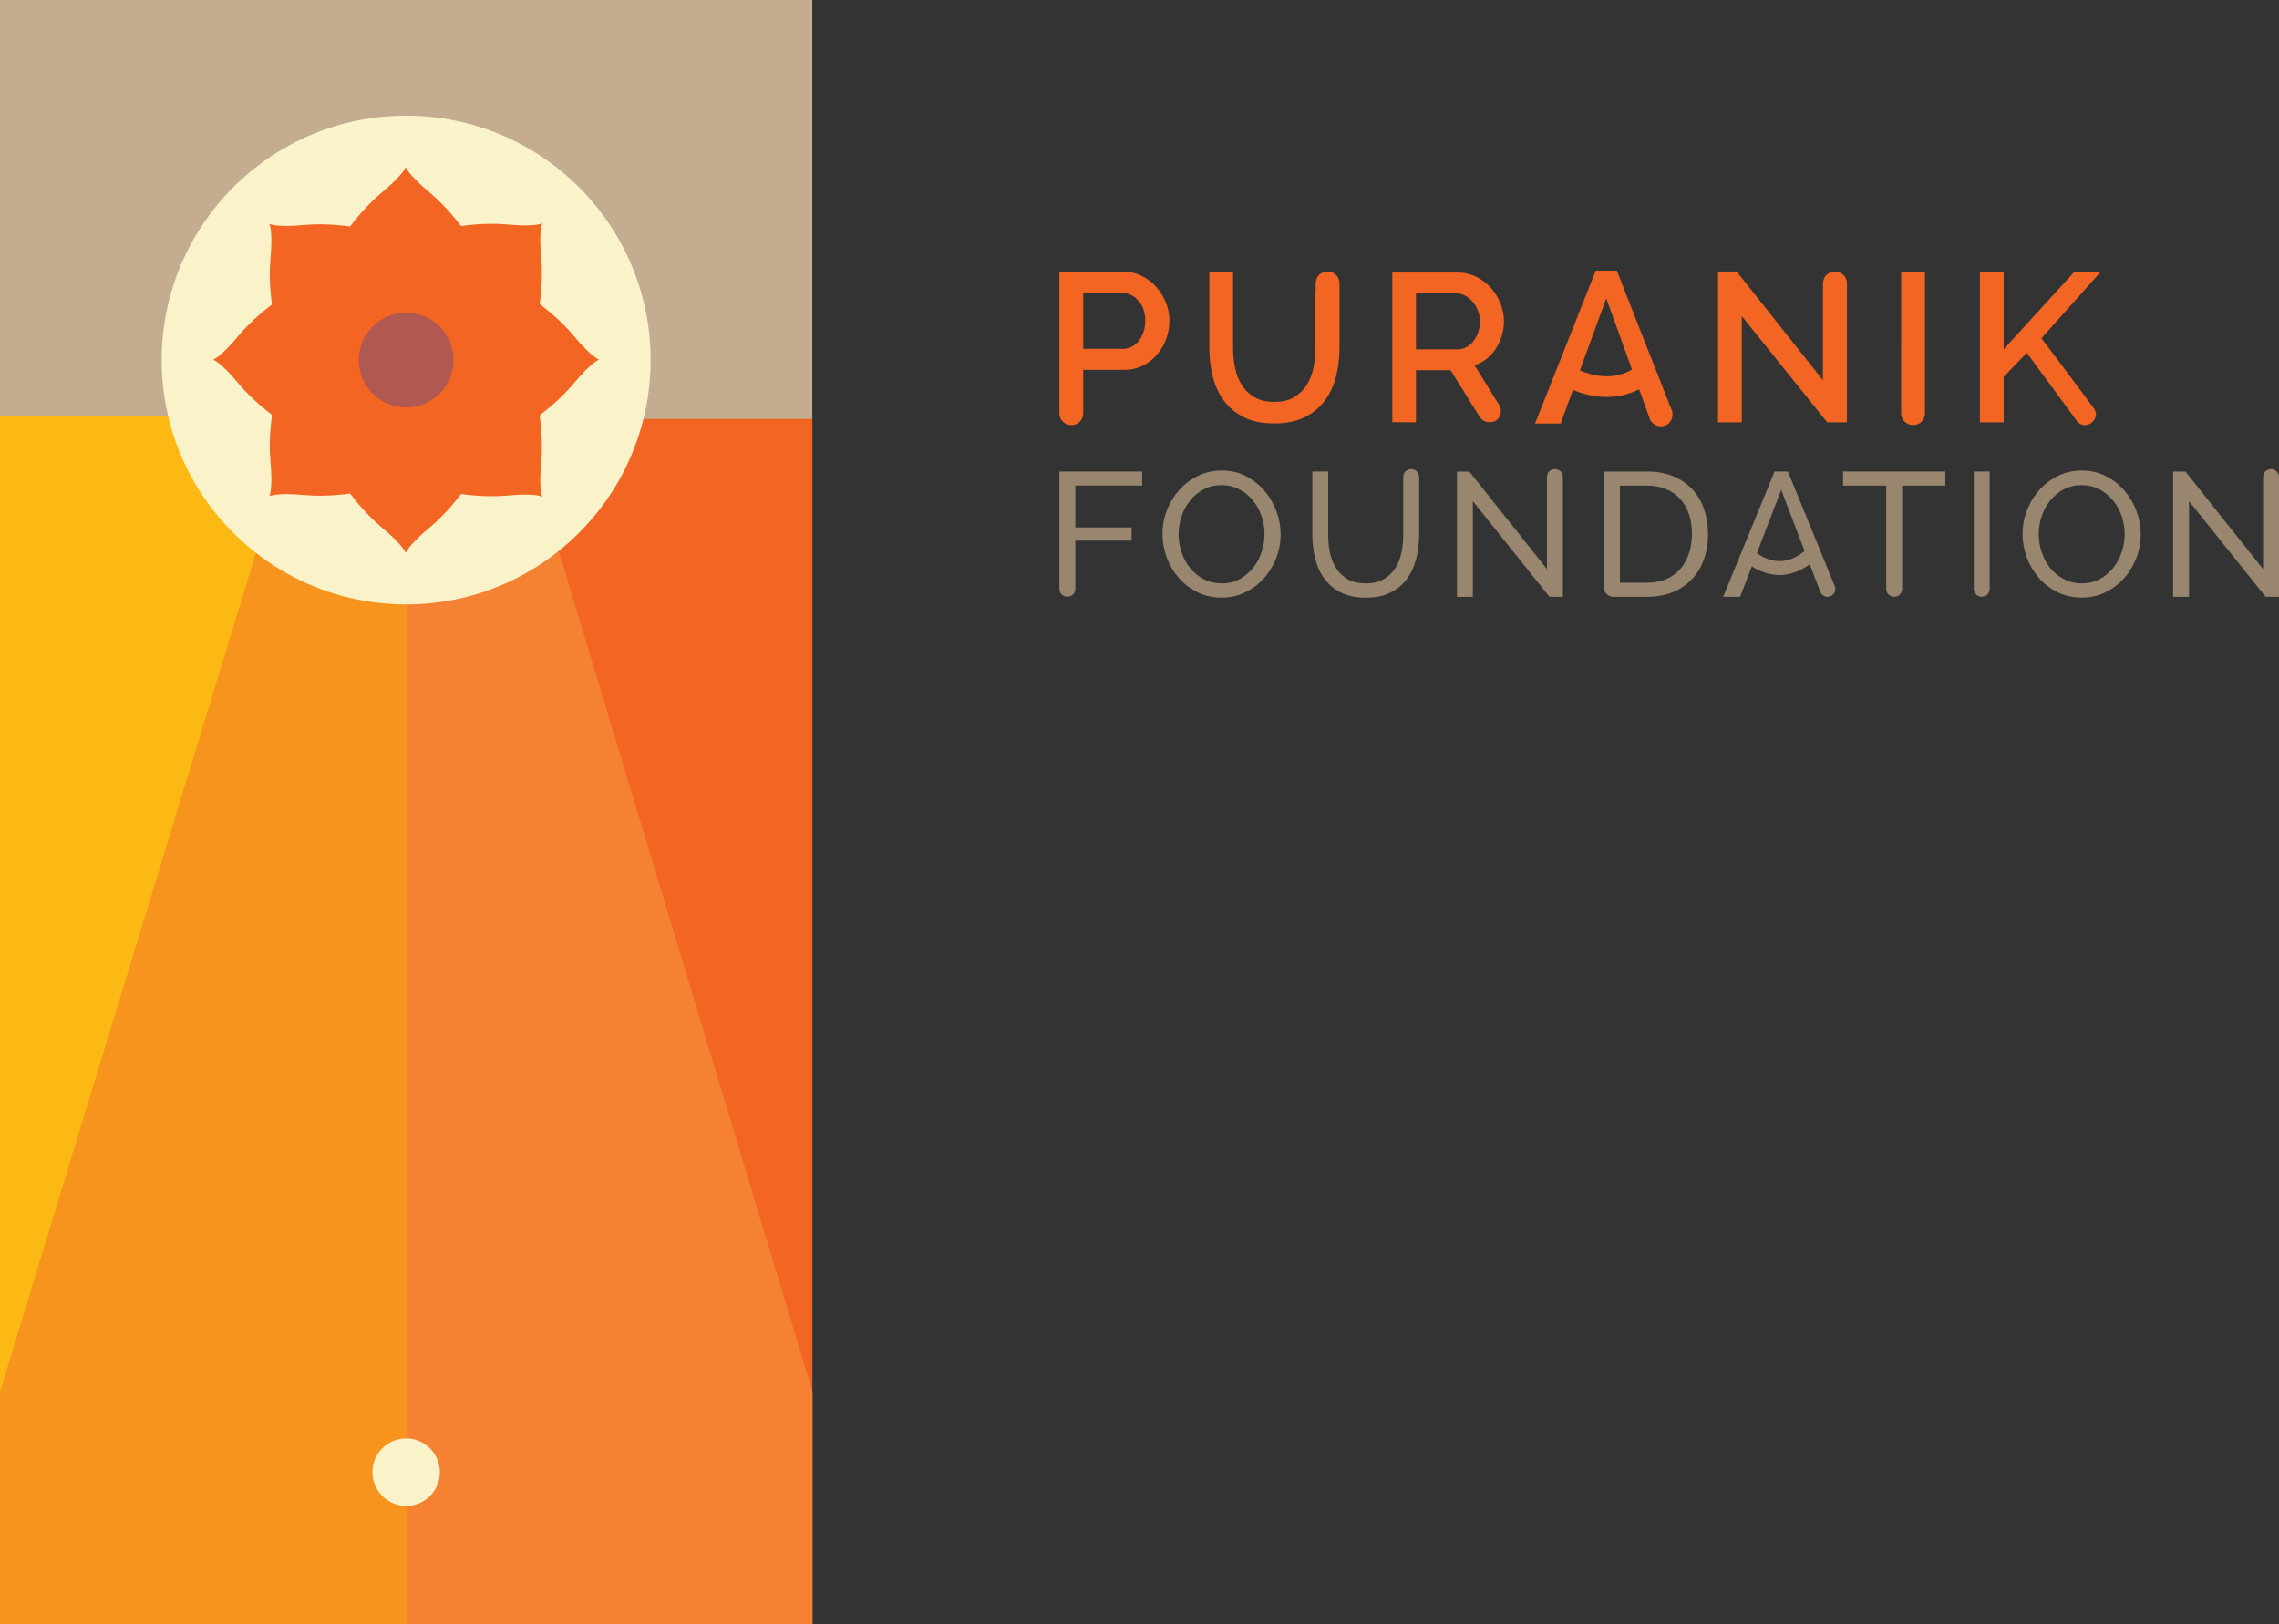 <?xml version="1.0" encoding="UTF-8"?> <svg xmlns="http://www.w3.org/2000/svg" xmlns:xlink="http://www.w3.org/1999/xlink" version="1.1" id="Layer_1" x="0px" y="0px" viewBox="0 0 396.66 282.76" style="enable-background:new 0 0 396.66 282.76;" xml:space="preserve"><rect x="0" y="0" width="396.66" height="282.76" fill="#333333" stroke="none"/> <style type="text/css"> .st0{fill:#C3AC8F;} .st1{fill:#F26522;} .st2{fill:#F58232;} .st3{fill:#FDB913;} .st4{fill:#F7941D;} .st5{fill:#FAF2C9;} .st6{fill:#B05852;} .st7{fill:#99866F;} </style> <g> <polygon class="st0" points="0,282.76 141.38,282.76 141.38,0 0,0 0,282.76 "></polygon> <polygon class="st1" points="141.38,282.76 108.77,282.76 70.9,72.93 141.38,72.93 141.38,282.76 "></polygon> <polygon class="st2" points="141.42,282.76 70.6,282.76 70.6,62.66 87.2,62.66 141.42,242.31 141.42,282.76 "></polygon> <polygon class="st3" points="0,282.32 32.61,282.32 70.48,72.49 0,72.49 0,282.32 "></polygon> <polyline class="st4" points="14.67,194.13 0,242.31 0,282.76 70.78,282.76 70.78,62.66 54.79,62.66 14.67,194.13 "></polyline> <path class="st5" d="M70.69,105.23c23.5,0,42.55-19.05,42.55-42.55c0-23.49-19.05-42.54-42.55-42.54S28.14,39.19,28.14,62.68 C28.14,86.18,47.19,105.23,70.69,105.23"></path> <path class="st1" d="M99.84,58.45c-2.44-2.95-5.65-5.3-5.65-5.3l-0.23-0.22v-0.2c0,0,0.6-3.93,0.24-7.74 c-0.46-4.94,0.2-6.1,0.2-6.1s-1.16,0.65-6.11,0.19c-3.81-0.36-7.74,0.24-7.74,0.24l-0.32,0l-0.14-0.14c0,0-2.35-3.2-5.3-5.65 c-3.82-3.17-4.17-4.45-4.17-4.45s-0.36,1.28-4.18,4.45c-2.95,2.44-5.3,5.65-5.3,5.65l-0.23,0.23l-0.19,0c0,0-3.93-0.6-7.74-0.24 c-4.94,0.46-6.1-0.2-6.1-0.2s0.65,1.16,0.19,6.11c-0.36,3.81,0.24,7.74,0.24,7.74v0.19l-0.13,0.13c0,0-3.21,2.35-5.65,5.3 c-3.17,3.82-4.45,4.18-4.45,4.18s1.28,0.35,4.45,4.17c2.44,2.95,5.65,5.3,5.65,5.3l0.13,0.14v0.32c0,0-0.6,3.93-0.24,7.74 c0.46,4.94-0.19,6.1-0.19,6.1s1.16-0.66,6.1-0.2c3.82,0.36,7.74-0.24,7.74-0.24l0.2,0l0.22,0.23c0,0,2.35,3.2,5.3,5.65 c3.82,3.16,4.18,4.45,4.18,4.45s0.35-1.28,4.17-4.45c2.95-2.44,5.3-5.65,5.3-5.65l0.14-0.14l0.32,0c0,0,3.93,0.6,7.74,0.24 c4.94-0.46,6.11,0.19,6.11,0.19s-0.66-1.16-0.2-6.1c0.36-3.82-0.24-7.74-0.24-7.74v-0.32l0.22-0.22c0,0,3.2-2.35,5.65-5.3 c3.17-3.82,4.45-4.17,4.45-4.17S103.01,62.27,99.84,58.45L99.84,58.45z"></path> <path class="st6" d="M70.69,70.94c4.56,0,8.25-3.7,8.25-8.25c0-4.56-3.7-8.25-8.25-8.25c-4.56,0-8.25,3.69-8.25,8.25 C62.44,67.25,66.13,70.94,70.69,70.94L70.69,70.94z"></path> <path class="st5" d="M70.69,262.18c3.24,0,5.87-2.63,5.87-5.87c0-3.24-2.63-5.88-5.87-5.88s-5.87,2.63-5.87,5.88 C64.82,259.55,67.45,262.18,70.69,262.18L70.69,262.18z"></path> <path class="st1" d="M290.98,71.44c-0.15-0.31-9.57-24.32-9.57-24.32h-3.67l-10.57,26.62h4.46l2.14-5.86 c1.51,0.64,3.57,1.24,5.89,1.24c1.79,0,3.72-0.37,5.63-1.35l1.89,5.24c0,0,0.52,1.22,1.86,1.21 C290.95,74.25,291.36,72.21,290.98,71.44L290.98,71.44z M284.05,64.35c-3.53,2.02-7.15,0.98-9.06,0.13l4.58-12.54L284.05,64.35 L284.05,64.35z"></path> <path class="st1" d="M335.04,71.95c0,0.08,0-1.02,0-2.75c0-2.51,0-6.34,0-9.9V47.28h-4.14v12.03h-0.01c0,4.86,0,12.46,0,12.6 c0,1.6,1.41,2.1,2.05,2.09C333.35,74.01,334.93,73.82,335.04,71.95L335.04,71.95z"></path> <path class="st1" d="M233.14,60.58v-2.97c0-2.81,0-5.05,0-6.5c0-1.05,0-1.69,0-1.75c0-1.6-1.41-2.1-2.05-2.09 c-0.41-0.01-1.98,0.18-2.1,2.05c0-0.1,0,0.47,0,1.79h-0.03v9.47c0,1.18-0.12,2.34-0.35,3.46c-0.23,1.12-0.63,2.12-1.18,2.99 c-0.55,0.88-1.29,1.58-2.2,2.13c-0.91,0.54-2.06,0.81-3.44,0.81c-1.36,0-2.5-0.26-3.42-0.8c-0.92-0.53-1.66-1.23-2.22-2.11 c-0.55-0.87-0.95-1.87-1.18-2.99c-0.23-1.12-0.35-2.29-0.35-3.49V47.28h-4.14v13.31c0,1.7,0.2,3.34,0.59,4.92 c0.39,1.58,1.04,2.98,1.92,4.2c0.89,1.22,2.05,2.19,3.49,2.92c1.44,0.73,3.21,1.09,5.3,1.09c2.02,0,3.75-0.35,5.19-1.03 c1.44-0.69,2.62-1.63,3.53-2.83c0.91-1.2,1.58-2.59,2-4.18C232.93,64.08,233.14,62.38,233.14,60.58L233.14,60.58z"></path> <path class="st1" d="M203.54,55.82c0-1.06-0.2-2.1-0.61-3.12s-0.97-1.93-1.68-2.74c-0.71-0.8-1.57-1.45-2.57-1.94 c-1-0.49-2.09-0.74-3.27-0.74h-11.02v12.07v9.86c0,1.58,0,2.66,0,2.71c0,1.6,1.41,2.1,2.05,2.09c0.41,0.01,1.98-0.18,2.1-2.05 c0,0.14,0-3.36,0-7.56h7.09c1.18,0,2.26-0.24,3.24-0.72c0.97-0.48,1.81-1.12,2.5-1.92c0.69-0.8,1.23-1.71,1.61-2.74 C203.35,57.99,203.54,56.93,203.54,55.82L203.54,55.82z M199.33,55.82c0,0.71-0.1,1.37-0.3,1.96c-0.2,0.59-0.47,1.11-0.81,1.55 c-0.35,0.44-0.76,0.79-1.24,1.04c-0.48,0.25-1.02,0.37-1.61,0.37h-6.83c0-0.47,0-0.93,0-1.39h0v-8.41h6.62 c0.54,0,1.07,0.12,1.57,0.35c0.51,0.23,0.96,0.57,1.35,1c0.39,0.43,0.7,0.94,0.92,1.53C199.21,54.41,199.33,55.08,199.33,55.82 L199.33,55.82z"></path> <path class="st1" d="M321.46,73.52V57.68c0-3.17,0-5.65,0-7.04c0-0.76,0-1.21,0-1.26c0-1.61-1.42-2.11-2.06-2.1 c-0.41-0.01-2,0.18-2.11,2.06c0-0.08,0,0.35,0,1.3h-0.01V66.2l-15.01-18.93h-3.25v26.25h4.14V55.04l14.86,18.48H321.46 L321.46,73.52z"></path> <path class="st1" d="M365.67,47.28h-4.58l-12.35,13.53V47.31h-4.14v26.21h4.14v-7.91l4.03-4.18l7.47,10.18l0.01,0 c0.71,0.97,1.18,1.61,1.21,1.65c0.82,1.12,2.07,0.73,2.51,0.39c0.29-0.21,1.38-1.17,0.49-2.54c0.03,0.04-0.31-0.41-0.89-1.19v0 l-1.45-1.94c-1.27-1.71-2.88-3.86-4.34-5.83l-0.01,0.01l-2.45-3.27L365.67,47.28L365.67,47.28z"></path> <path class="st1" d="M246.45,73.52v-9.07h6.02c0,0,4.99,8.01,5.1,8.18c0.11,0.17,0.7,0.88,1.68,0.88c2.03,0,2.28-2.12,1.7-2.96 c-0.11-0.18-4.3-6.95-4.3-6.95c0.76-0.25,1.46-0.62,2.09-1.12c0.64-0.5,1.17-1.1,1.62-1.78c0.44-0.69,0.78-1.43,1.03-2.24 c0.24-0.81,0.37-1.65,0.37-2.53c0-1.05-0.2-2.09-0.61-3.1c-0.4-1.02-0.96-1.92-1.67-2.72c-0.71-0.8-1.56-1.44-2.55-1.93 c-0.99-0.49-2.08-0.73-3.25-0.73h-11.35v26.07H246.45L246.45,73.52z M246.45,51.08h6.98c0.54,0,1.06,0.13,1.56,0.39 c0.5,0.26,0.94,0.61,1.32,1.05c0.38,0.44,0.68,0.95,0.92,1.54c0.23,0.59,0.35,1.21,0.35,1.87s-0.1,1.28-0.29,1.87 c-0.2,0.59-0.47,1.11-0.81,1.56c-0.34,0.45-0.75,0.81-1.23,1.07c-0.48,0.26-1.01,0.39-1.6,0.39h-7.2V51.08L246.45,51.08z"></path> <path class="st7" d="M216.7,103.14c1.26-0.6,2.34-1.41,3.26-2.43c0.91-1.01,1.63-2.19,2.15-3.52c0.52-1.33,0.78-2.72,0.78-4.18 c0-1.37-0.25-2.72-0.74-4.04c-0.49-1.32-1.19-2.5-2.09-3.55c-0.9-1.04-1.98-1.89-3.23-2.53c-1.25-0.65-2.64-0.97-4.18-0.97 c-1.47,0-2.84,0.3-4.1,0.91c-1.26,0.6-2.35,1.42-3.27,2.44c-0.92,1.02-1.64,2.2-2.17,3.53c-0.52,1.33-0.78,2.72-0.78,4.18 c0,1.39,0.25,2.75,0.74,4.08c0.49,1.33,1.19,2.51,2.09,3.55c0.9,1.03,1.98,1.86,3.24,2.49c1.26,0.62,2.66,0.94,4.19,0.94 C214.08,104.05,215.44,103.75,216.7,103.14L216.7,103.14z M205.66,89.86c0.35-1.02,0.84-1.93,1.49-2.73 c0.64-0.8,1.43-1.44,2.35-1.93c0.92-0.49,1.97-0.74,3.13-0.74c1.1,0,2.11,0.24,3.02,0.71c0.91,0.47,1.7,1.1,2.36,1.89 c0.67,0.79,1.18,1.7,1.54,2.73c0.36,1.04,0.54,2.1,0.54,3.21c0,1.04-0.17,2.08-0.51,3.1c-0.34,1.03-0.83,1.94-1.47,2.75 c-0.64,0.81-1.43,1.46-2.35,1.97c-0.92,0.5-1.96,0.75-3.13,0.75c-1.13,0-2.15-0.24-3.07-0.71c-0.92-0.47-1.71-1.11-2.37-1.9 c-0.66-0.8-1.16-1.72-1.52-2.75c-0.36-1.03-0.54-2.1-0.54-3.21C205.14,91.93,205.31,90.88,205.66,89.86L205.66,89.86z"></path> <path class="st7" d="M286.74,103.9c1.6,0,3.05-0.26,4.35-0.78s2.41-1.26,3.33-2.21c0.92-0.95,1.63-2.1,2.12-3.44 c0.49-1.34,0.74-2.84,0.74-4.5c0-1.49-0.22-2.9-0.66-4.22c-0.44-1.32-1.1-2.47-1.98-3.46c-0.88-0.98-1.98-1.76-3.3-2.33 c-1.32-0.57-2.85-0.86-4.59-0.86h-7.55c0,0,0,20.01,0,20.3c0,1.08,1.07,1.5,1.53,1.5C281,103.9,286.74,103.9,286.74,103.9 L286.74,103.9z M293.97,96.33c-0.34,1.03-0.83,1.93-1.47,2.69c-0.65,0.76-1.45,1.35-2.43,1.78c-0.97,0.43-2.08,0.65-3.33,0.65 h-4.79V84.55h4.79c1.23,0,2.32,0.21,3.29,0.63c0.96,0.42,1.78,1,2.44,1.73c0.67,0.74,1.17,1.62,1.51,2.66 c0.34,1.04,0.51,2.17,0.51,3.39C294.48,94.17,294.31,95.29,293.97,96.33L293.97,96.33z"></path> <path class="st7" d="M366.4,103.14c1.26-0.6,2.34-1.41,3.26-2.43c0.91-1.01,1.63-2.19,2.15-3.52c0.52-1.33,0.78-2.72,0.78-4.18 c0-1.37-0.25-2.72-0.74-4.04c-0.49-1.32-1.19-2.5-2.09-3.55c-0.9-1.04-1.98-1.89-3.23-2.53c-1.25-0.65-2.64-0.97-4.18-0.97 c-1.47,0-2.84,0.3-4.1,0.91c-1.26,0.6-2.35,1.42-3.27,2.44c-0.92,1.02-1.64,2.2-2.17,3.53c-0.52,1.33-0.78,2.72-0.78,4.18 c0,1.39,0.25,2.75,0.74,4.08c0.49,1.33,1.19,2.51,2.09,3.55c0.9,1.03,1.98,1.86,3.24,2.49c1.26,0.62,2.66,0.94,4.19,0.94 C363.78,104.05,365.15,103.75,366.4,103.14L366.4,103.14z M355.36,89.86c0.35-1.02,0.84-1.93,1.49-2.73 c0.65-0.8,1.43-1.44,2.35-1.93c0.92-0.49,1.96-0.74,3.13-0.74c1.11,0,2.11,0.24,3.02,0.71c0.91,0.47,1.7,1.1,2.37,1.89 c0.66,0.79,1.18,1.7,1.54,2.73c0.36,1.04,0.54,2.1,0.54,3.21c0,1.04-0.17,2.08-0.51,3.1c-0.34,1.03-0.83,1.94-1.47,2.75 c-0.64,0.81-1.43,1.46-2.35,1.97c-0.92,0.5-1.97,0.75-3.13,0.75c-1.13,0-2.15-0.24-3.07-0.71c-0.92-0.47-1.71-1.11-2.37-1.9 c-0.66-0.8-1.16-1.72-1.52-2.75c-0.36-1.03-0.54-2.1-0.54-3.21C354.84,91.93,355.02,90.88,355.36,89.86L355.36,89.86z"></path> <path class="st7" d="M198.79,84.55v-2.46h-14.4V97c0,1.85,0,3.33,0,4.29c0,0.73,0,1.17,0,1.21c0,1.07,0.94,1.4,1.37,1.39 c0.27,0,1.32-0.12,1.4-1.37c0,0.07,0-0.32,0-1.24h0v-7.16h9.8v-2.3h-9.8v-7.28H198.79L198.79,84.55z"></path> <path class="st7" d="M338.59,84.55v-2.46h-17.81v2.46h7.52v16.75l0,0c0,0.73,0,1.17,0,1.21c0,1.07,0.94,1.4,1.37,1.39 c0.27,0,1.32-0.12,1.4-1.37c0,0.07,0-0.32,0-1.24c0-0.9,0-2.31,0-4.29V84.55H338.59L338.59,84.55z"></path> <path class="st7" d="M346.3,102.53c0,0.07,0-0.32,0-1.24c0-0.9,0-2.31,0-4.29V82.09h-2.76V97c0,1.85,0,3.33,0,4.29 c0,0.73,0,1.17,0,1.21c0,1.07,0.94,1.4,1.37,1.39C345.18,103.9,346.23,103.78,346.3,102.53L346.3,102.53z"></path> <path class="st7" d="M247,93.12v-4.13c0-1.7,0-3.21,0-4.29c0-0.98,0-1.6,0-1.64c0-1.06-0.94-1.4-1.37-1.39 c-0.27-0.01-1.32,0.12-1.4,1.36c0-0.07,0,0.52,0,1.67c0,1,0,2.44,0,4.29v4.13c0,1.04-0.1,2.07-0.31,3.09 c-0.21,1.01-0.56,1.92-1.06,2.7c-0.5,0.79-1.17,1.43-2.01,1.92c-0.84,0.49-1.89,0.74-3.16,0.74c-1.25,0-2.29-0.24-3.12-0.72 c-0.83-0.48-1.5-1.11-2-1.89c-0.5-0.78-0.86-1.67-1.08-2.69c-0.22-1.01-0.32-2.06-0.32-3.15V82.09h-2.76v11.03 c0,1.39,0.16,2.75,0.48,4.07c0.32,1.32,0.84,2.49,1.57,3.5c0.73,1.01,1.68,1.83,2.87,2.44c1.19,0.61,2.65,0.92,4.39,0.92 c1.68,0,3.11-0.29,4.28-0.88c1.18-0.58,2.14-1.38,2.87-2.38c0.74-1,1.27-2.17,1.61-3.49C246.83,95.99,247,94.59,247,93.12 L247,93.12z"></path> <path class="st7" d="M272.02,103.9V88.99c0-1.68,0-3.18,0-4.26c0-0.99,0-1.63,0-1.67c0-1.06-0.94-1.4-1.37-1.39 c-0.27-0.01-1.32,0.12-1.4,1.36c0-0.07,0,0.53,0,1.7l0,0v14.35l-13.51-16.98h-2.15v21.81h2.76V87.25l13.33,16.65H272.02 L272.02,103.9z"></path> <path class="st7" d="M319.34,102.05c0.1,0.24-8.15-19.96-8.15-19.96h-2.33l-8.94,21.81h2.95l2.04-5.3 c1.27,0.83,2.95,1.51,4.85,1.51c1.63,0,3.41-0.55,5.22-1.87c1.06,2.77,1.87,4.88,1.86,4.83c-0.04-0.15,0.24,0.84,1.25,0.84 C318.82,103.9,319.75,103.19,319.34,102.05L319.34,102.05z M314.09,95.92c-3.72,3.14-7,1.35-8.3,0.37l4.23-11.01 C310.02,85.28,312.2,90.98,314.09,95.92L314.09,95.92z"></path> <path class="st7" d="M396.66,103.9V88.99c0-1.68,0-3.18,0-4.26c0-0.99,0-1.63,0-1.67c0-1.06-0.94-1.4-1.37-1.39 c-0.27-0.01-1.32,0.12-1.4,1.36c0-0.07,0,0.53,0,1.7l0,0v14.35l-13.51-16.98h-2.15v21.81H381V87.25l13.33,16.65H396.66 L396.66,103.9z"></path> </g> </svg> 